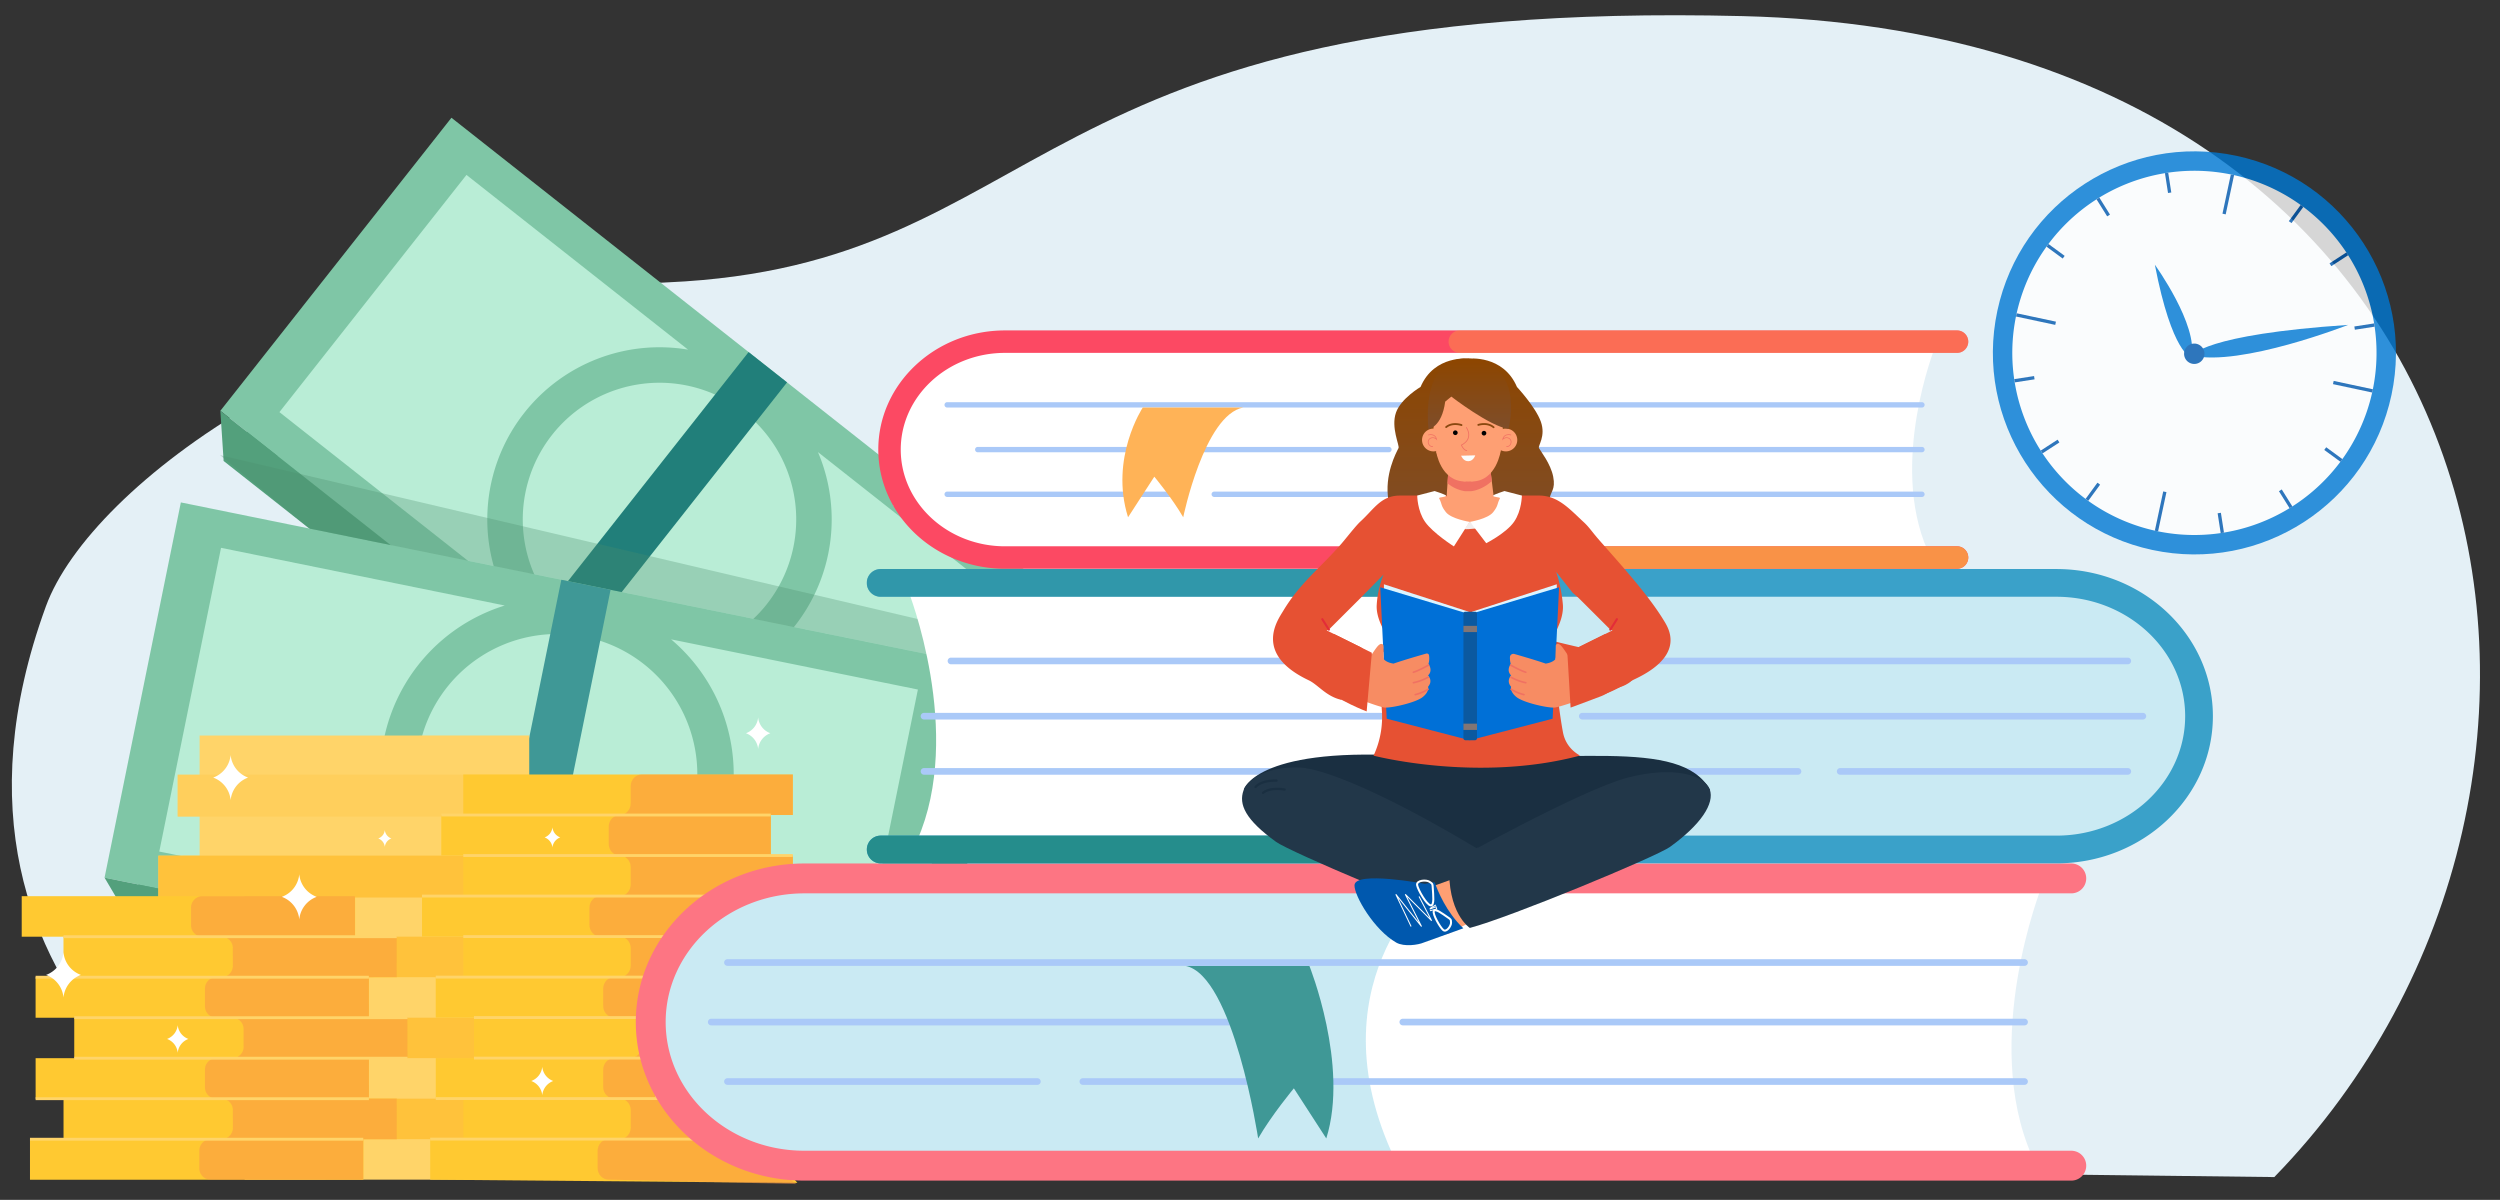 <svg xmlns="http://www.w3.org/2000/svg" xmlns:xlink="http://www.w3.org/1999/xlink" width="2469" height="1185" viewBox="0 0 2469 1185">
  <rect x="0" y="0" width="2469" height="1185" fill="#333333" stroke="none"/>
  <defs>
    <clipPath id="clip-path">
      <rect id="Rectangle_16978" data-name="Rectangle 16978" width="2469" height="1185" transform="translate(-17009.16 -18552.67)" fill="#fff" stroke="#707070" stroke-width="1"/>
    </clipPath>
    <clipPath id="clip-path-2">
      <rect id="Rectangle_16977" data-name="Rectangle 16977" width="4069.021" height="2974.299" fill="none"/>
    </clipPath>
    <clipPath id="clip-path-3">
      <rect id="Rectangle_16976" data-name="Rectangle 16976" width="4069.022" height="2974.299" fill="#00b367"/>
    </clipPath>
    <clipPath id="clip-path-4">
      <rect id="Rectangle_16858" data-name="Rectangle 16858" width="842.444" height="305.321" fill="none"/>
    </clipPath>
    <clipPath id="clip-path-5">
      <rect id="Rectangle_16860" data-name="Rectangle 16860" width="346.686" height="41.496" fill="none"/>
    </clipPath>
    <clipPath id="clip-path-6">
      <rect id="Rectangle_16874" data-name="Rectangle 16874" width="211.397" height="404.558" fill="none"/>
    </clipPath>
    <clipPath id="clip-path-7">
      <rect id="Rectangle_16891" data-name="Rectangle 16891" width="213.816" height="280.091" fill="none"/>
    </clipPath>
    <clipPath id="clip-path-8">
      <rect id="Rectangle_16955" data-name="Rectangle 16955" width="398.096" height="398.099" fill="none"/>
    </clipPath>
    <clipPath id="clip-path-9">
      <rect id="Rectangle_16956" data-name="Rectangle 16956" width="769.197" height="284.499" fill="none"/>
    </clipPath>
    <clipPath id="clip-path-10">
      <rect id="Rectangle_16957" data-name="Rectangle 16957" width="675.687" height="252.674" fill="none"/>
    </clipPath>
    <clipPath id="clip-path-11">
      <rect id="Rectangle_16958" data-name="Rectangle 16958" width="576.41" height="6.557" fill="none"/>
    </clipPath>
    <clipPath id="clip-path-12">
      <rect id="Rectangle_16959" data-name="Rectangle 16959" width="560.18" height="6.557" fill="none"/>
    </clipPath>
    <clipPath id="clip-path-13">
      <rect id="Rectangle_16960" data-name="Rectangle 16960" width="290.619" height="6.557" fill="none"/>
    </clipPath>
    <clipPath id="clip-path-14">
      <rect id="Rectangle_16961" data-name="Rectangle 16961" width="1168.802" height="6.558" fill="none"/>
    </clipPath>
    <clipPath id="clip-path-15">
      <rect id="Rectangle_16962" data-name="Rectangle 16962" width="869.691" height="6.557" fill="none"/>
    </clipPath>
    <clipPath id="clip-path-16">
      <rect id="Rectangle_16964" data-name="Rectangle 16964" width="633.82" height="290.678" fill="none"/>
    </clipPath>
    <clipPath id="clip-path-17">
      <rect id="Rectangle_16963" data-name="Rectangle 16963" width="633.82" height="27.387" fill="none"/>
    </clipPath>
    <clipPath id="clip-path-18">
      <rect id="Rectangle_16965" data-name="Rectangle 16965" width="466.742" height="5.311" fill="none"/>
    </clipPath>
    <clipPath id="clip-path-19">
      <rect id="Rectangle_16966" data-name="Rectangle 16966" width="411.35" height="5.311" fill="none"/>
    </clipPath>
    <clipPath id="clip-path-20">
      <rect id="Rectangle_16967" data-name="Rectangle 16967" width="235.31" height="5.311" fill="none"/>
    </clipPath>
    <clipPath id="clip-path-21">
      <rect id="Rectangle_16968" data-name="Rectangle 16968" width="967.954" height="5.309" fill="none"/>
    </clipPath>
    <clipPath id="clip-path-22">
      <rect id="Rectangle_16969" data-name="Rectangle 16969" width="704.21" height="5.311" fill="none"/>
    </clipPath>
    <clipPath id="clip-path-23">
      <rect id="Rectangle_16970" data-name="Rectangle 16970" width="513.215" height="22.178" fill="none"/>
    </clipPath>
    <linearGradient id="linear-gradient" x1="0.5" x2="0.5" y2="1" gradientUnits="objectBoundingBox">
      <stop offset="0" stop-color="#8d4600"/>
      <stop offset="1" stop-color="#7e4d2a"/>
    </linearGradient>
    <clipPath id="clip-path-24">
      <rect id="Rectangle_16973" data-name="Rectangle 16973" width="13.384" height="6.152" fill="none"/>
    </clipPath>
    <clipPath id="clip-path-25">
      <rect id="Rectangle_16975" data-name="Rectangle 16975" width="13.384" height="6.151" fill="none"/>
    </clipPath>
  </defs>
  <g id="Mask_Group_69093" data-name="Mask Group 69093" transform="translate(17009.16 18552.669)" clip-path="url(#clip-path)">
    <g id="Group_75062" data-name="Group 75062" transform="translate(-17524.113 -20175.82)">
      <g id="Group_75060" data-name="Group 75060" transform="translate(0 0)">
        <g id="Group_75059" data-name="Group 75059">
          <g id="Group_75058" data-name="Group 75058" clip-path="url(#clip-path-2)">
            <path id="Path_86017" data-name="Path 86017" d="M4069.021,2000h0Z" transform="translate(0 969.838)" fill="#fff"/>
            <g id="Group_75057" data-name="Group 75057">
              <g id="Group_75056" data-name="Group 75056" clip-path="url(#clip-path-3)">
                <path id="Path_86018" data-name="Path 86018" d="M2334.122,1373.159l-218.916-2.622-32.587-.066h-2.426l-4.136-.013-34.167-.064-30.779-.065h-1.8l-1.807-.006-72.737-.143h-1.748l-1.856-.007-30.729-.058-40.731-.085-30.779-.058-1.807-.006h-1.8l-952.467-1.888-503.966,5.083S-13.605,1212.66,133.3,809.6C177.628,687.994,433.029,503.322,746.54,489.583,1129,472.825,1091.191,208.754,1809.22,226.6c766.422,19.05,903.427,757.564,524.9,1146.554" transform="translate(426.939 1412.47)" fill="#e4f0f6"/>
                <rect id="Rectangle_16853" data-name="Rectangle 16853" width="368.606" height="777.72" transform="translate(735.814 2078.43) rotate(-51.742)" fill="#53a07c"/>
                <path id="Path_86034" data-name="Path 86034" d="M896.71,1394.107a135.026,135.026,0,1,1-189.635,22.417,135.026,135.026,0,0,1,189.635-22.417" transform="translate(330.322 665.009)" fill="#b9edd6"/>
                <rect id="Rectangle_16854" data-name="Rectangle 16854" width="368.606" height="777.72" transform="translate(732.561 2028.882) rotate(-51.742)" fill="#7fc6a6"/>
                <path id="Path_86035" data-name="Path 86035" d="M912.07,1374.628a135.026,135.026,0,1,1-189.634,22.419,135.026,135.026,0,0,1,189.634-22.419" transform="translate(337.805 655.52)" fill="#b9edd6"/>
                <path id="Path_86036" data-name="Path 86036" d="M773.655,1442.594a170,170,0,0,1,161.75-62.413L716.558,1207.608,531.833,1441.864l218.846,172.573a169.994,169.994,0,0,1,22.976-171.843" transform="translate(259.082 588.286)" fill="#b9edd6"/>
                <path id="Path_86037" data-name="Path 86037" d="M927,1563.516a170,170,0,0,1-161.75,62.413l190.366,150.114,184.725-234.256L949.979,1391.673A169.994,169.994,0,0,1,927,1563.516" transform="translate(372.793 677.953)" fill="#b9edd6"/>
                <path id="Path_86038" data-name="Path 86038" d="M495.848,1413.824l-3.254-49.549,56.544,44.589Z" transform="translate(239.967 664.607)" fill="#53a07c"/>
                <path id="Path_86039" data-name="Path 86039" d="M1072,1493.466l3.254,49.549-49.913,9.622Z" transform="translate(499.494 727.542)" fill="#53a07c"/>
                <path id="Path_86040" data-name="Path 86040" d="M906.492,1832.454l-3.254-49.548,228.24-289.44,3.255,49.547Z" transform="translate(440.013 727.542)" fill="#4b8c6b"/>
                <path id="Path_86041" data-name="Path 86041" d="M0,0H368.606V48.377H0Z" transform="translate(1026.016 2260.29) rotate(-51.742)" fill="#217f7a"/>
                <path id="Path_86042" data-name="Path 86042" d="M693.51,1519.88l-10.954,38.345,35.956,28.354,12.984-36.743Z" transform="translate(332.507 740.41)" fill="#e23e3d"/>
                <rect id="Rectangle_16855" data-name="Rectangle 16855" width="378.19" height="797.941" transform="translate(644.084 2533.826) rotate(-78.506)" fill="#53a07c"/>
                <path id="Path_86043" data-name="Path 86043" d="M784.119,1540.223a138.536,138.536,0,1,1-163.363,108.155,138.538,138.538,0,0,1,163.363-108.155" transform="translate(301.035 748.953)" fill="#b9edd6"/>
                <rect id="Rectangle_16856" data-name="Rectangle 16856" width="378.19" height="797.941" transform="translate(618.209 2489.94) rotate(-78.506)" fill="#7fc6a6"/>
                <path id="Path_86044" data-name="Path 86044" d="M789.191,1515.281a138.536,138.536,0,1,1-163.363,108.154,138.538,138.538,0,0,1,163.363-108.154" transform="translate(303.505 736.802)" fill="#b9edd6"/>
                <path id="Path_86045" data-name="Path 86045" d="M673.907,1644.147a174.416,174.416,0,0,1,119.339-131.909l-280.215-56.977-60.991,299.946,280.215,56.979a174.418,174.418,0,0,1-58.349-168.039" transform="translate(220.212 708.93)" fill="#b9edd6"/>
                <path id="Path_86046" data-name="Path 86046" d="M870.255,1684.072A174.415,174.415,0,0,1,750.916,1815.98l243.748,49.562,60.99-299.946-243.747-49.564a174.417,174.417,0,0,1,58.349,168.039" transform="translate(365.809 738.535)" fill="#b9edd6"/>
                <path id="Path_86047" data-name="Path 86047" d="M441.575,1718.189,415.7,1674.3l72.4,14.721Z" transform="translate(202.509 815.636)" fill="#53a07c"/>
                <path id="Path_86048" data-name="Path 86048" d="M997.217,1532.011l25.873,43.886-41.279,31.877Z" transform="translate(478.289 746.319)" fill="#53a07c"/>
                <path id="Path_86049" data-name="Path 86049" d="M967.373,1946.5,941.5,1902.618l75.359-370.607,25.873,43.887Z" transform="translate(458.65 746.319)" fill="#4b8c6b"/>
                <rect id="Rectangle_16857" data-name="Rectangle 16857" width="378.19" height="49.635" transform="translate(993.956 2566.342) rotate(-78.506)" fill="#3f9896"/>
                <path id="Path_86050" data-name="Path 86050" d="M668.363,1725.678l7.681,40.187,46.039,9.362L717,1735.568Z" transform="translate(325.593 840.664)" fill="#3f9896"/>
                <g id="Group_74983" data-name="Group 74983" transform="translate(732.299 2072.65)" opacity="0.3" style="mix-blend-mode: multiply;isolation: isolate">
                  <g id="Group_74982" data-name="Group 74982">
                    <g id="Group_74981" data-name="Group 74981" clip-path="url(#clip-path-4)">
                      <path id="Path_86051" data-name="Path 86051" d="M580.506,1466.177l655.119,133.21,25.875,43.886-11.337,55.753,84.7-107.414L492.417,1393.705Z" transform="translate(-492.418 -1393.707)" fill="#4b8c6b"/>
                    </g>
                  </g>
                </g>
                <path id="Path_86052" data-name="Path 86052" d="M867.817,2018.522l-.1-320.066-49.98.015-.01-38.571h-.115v-1.411l-21.6.006-.012-38.6,21.6-.006h.115l-.012-40.016h-.115l-149.229.043h0l-176.185.053.01,38.6-21.714.006,0,2.822.012,38.606L492.2,1660v1.413l.01,37.194-40.77.012v2.824h0l.01,38.6,40.77-.01,0,1.411.01,37.194-27.24.007v1.411l.012,40.018,37.735-.012,0,1.377.01,37.194v1.377l-37.736.01.012,40.018v1.411l27.242-.007.01,37.194-32.768.009v2.824l.012,38.6,77.091-.024.012,38.571Z" transform="translate(219.918 769.632)" fill="#ffd469"/>
                <g id="Group_74986" data-name="Group 74986" transform="translate(690.388 2388.105)" opacity="0.3" style="mix-blend-mode: multiply;isolation: isolate">
                  <g id="Group_74985" data-name="Group 74985">
                    <g id="Group_74984" data-name="Group 74984" clip-path="url(#clip-path-5)">
                      <rect id="Rectangle_16859" data-name="Rectangle 16859" width="346.674" height="41.393" transform="translate(0.006 0.052)" fill="#ffc23b"/>
                    </g>
                  </g>
                </g>
                <rect id="Rectangle_16861" data-name="Rectangle 16861" width="346.674" height="41.393" transform="translate(671.362 2468.162)" fill="#ffc23b"/>
                <rect id="Rectangle_16862" data-name="Rectangle 16862" width="346.674" height="40.016" transform="translate(679.183 2548.194)" fill="#ffc23b"/>
                <rect id="Rectangle_16863" data-name="Rectangle 16863" width="346.674" height="39.946" transform="translate(682.715 2628.226)" fill="#ffc23b"/>
                <rect id="Rectangle_16864" data-name="Rectangle 16864" width="346.674" height="39.982" transform="translate(679.23 2708.19)" fill="#ffc23b"/>
                <path id="Path_86053" data-name="Path 86053" d="M994.626,1891.182,631.966,1888l-.012-40.017,325.534-.1Z" transform="translate(307.856 900.198)" fill="#ffc931"/>
                <rect id="Rectangle_16865" data-name="Rectangle 16865" width="325.534" height="40.018" transform="translate(972.572 2708.106)" fill="#ffc931"/>
                <rect id="Rectangle_16866" data-name="Rectangle 16866" width="325.534" height="40.016" transform="translate(945.319 2668.099)" fill="#ffc931"/>
                <rect id="Rectangle_16867" data-name="Rectangle 16867" width="325.534" height="40.018" transform="translate(983.043 2628.104)" fill="#ffc931"/>
                <rect id="Rectangle_16868" data-name="Rectangle 16868" width="325.534" height="40.018" transform="translate(945.296 2588.133)" fill="#ffc931"/>
                <rect id="Rectangle_16869" data-name="Rectangle 16869" width="325.534" height="40.018" transform="translate(972.524 2548.109)" fill="#ffc931"/>
                <rect id="Rectangle_16870" data-name="Rectangle 16870" width="325.534" height="40.018" transform="translate(931.742 2508.103)" fill="#ffc931"/>
                <rect id="Rectangle_16871" data-name="Rectangle 16871" width="325.534" height="40.016" transform="translate(972.501 2468.076)" fill="#ffc931"/>
                <rect id="Rectangle_16872" data-name="Rectangle 16872" width="325.534" height="40.018" transform="translate(950.775 2428.064)" fill="#ffc931"/>
                <rect id="Rectangle_16873" data-name="Rectangle 16873" width="325.534" height="40.017" transform="translate(972.477 2388.042)" fill="#ffc931"/>
                <g id="Group_74989" data-name="Group 74989" transform="translate(1097.072 2387.994)" opacity="0.5" style="mix-blend-mode: multiply;isolation: isolate">
                  <g id="Group_74988" data-name="Group 74988">
                    <g id="Group_74987" data-name="Group 74987" clip-path="url(#clip-path-6)">
                      <path id="Path_86054" data-name="Path 86054" d="M949.1,1885.832l-.012-40.016-37.736.01-.012-39.982,27.242-.007-.012-40.018-40.77.012-.012-40.016,40.77-.014-.012-40.016-21.714.006-.012-40.016,21.714-.006-.012-40.018-149.23.044c-6,0-10.856,5.153-10.853,11.506l0,17.012c0,6.353-4.857,11.5-10.853,11.506s-10.856,5.153-10.853,11.506l0,17.01c0,6.353,4.865,11.5,10.861,11.5s10.858,5.147,10.861,11.5l0,17.012c0,6.353-4.857,11.5-10.853,11.506l-19.058,0c-6,0-10.855,5.154-10.853,11.507l.006,17.01c0,6.354,4.863,11.5,10.859,11.5l19.058-.006c6,0,10.858,5.147,10.859,11.5l.006,17.011c0,6.353-4.857,11.5-10.853,11.506h-5.528c-6,0-10.855,5.153-10.853,11.506l.006,16.976c0,6.353,4.863,11.5,10.859,11.5l16.023,0c6,0,10.858,5.147,10.861,11.5l0,17.011c0,6.353-4.857,11.5-10.853,11.506l-16.023,0c-6,0-10.855,5.153-10.853,11.506l0,16.977c0,6.351,4.864,11.5,10.861,11.5h5.528c6,0,10.858,5.147,10.859,11.5l.006,17.011c0,6.353-4.857,11.5-10.853,11.506l-11.054,0c-6,0-10.856,5.153-10.855,11.506v3.974l0,13.038c0,6.351,4.865,11.5,10.859,11.5l185.37,4.4-36.147-28.989,0-15.477,32.768-.009-.012-40.018-27.242.009-.012-39.984Z" transform="translate(-737.701 -1605.752)" fill="#f99247"/>
                    </g>
                  </g>
                </g>
                <rect id="Rectangle_16875" data-name="Rectangle 16875" width="325.42" height="2.824" transform="translate(950.769 2426.652)" fill="#ffd469"/>
                <rect id="Rectangle_16876" data-name="Rectangle 16876" width="325.42" height="2.824" transform="translate(972.495 2466.664)" fill="#ffd469"/>
                <rect id="Rectangle_16877" data-name="Rectangle 16877" width="325.42" height="2.824" transform="translate(931.735 2506.692)" fill="#ffd469"/>
                <rect id="Rectangle_16878" data-name="Rectangle 16878" width="325.42" height="2.823" transform="translate(972.518 2546.698)" fill="#ffd469"/>
                <rect id="Rectangle_16879" data-name="Rectangle 16879" width="325.42" height="2.824" transform="translate(945.29 2586.722)" fill="#ffd469"/>
                <rect id="Rectangle_16880" data-name="Rectangle 16880" width="325.42" height="2.824" transform="translate(983.037 2626.693)" fill="#ffd469"/>
                <rect id="Rectangle_16881" data-name="Rectangle 16881" width="325.42" height="2.824" transform="translate(983.049 2666.71)" fill="#ffd469"/>
                <rect id="Rectangle_16882" data-name="Rectangle 16882" width="325.42" height="2.823" transform="translate(945.324 2706.704)" fill="#ffd469"/>
                <rect id="Rectangle_16883" data-name="Rectangle 16883" width="325.42" height="2.824" transform="translate(939.81 2746.721)" fill="#ffd469"/>
                <rect id="Rectangle_16884" data-name="Rectangle 16884" width="329.261" height="40.016" transform="translate(544.563 2748.251)" fill="#ffc931"/>
                <rect id="Rectangle_16885" data-name="Rectangle 16885" width="329.261" height="40.017" transform="translate(577.695 2708.224)" fill="#ffc931"/>
                <rect id="Rectangle_16886" data-name="Rectangle 16886" width="329.262" height="40.017" transform="translate(550.13 2668.214)" fill="#ffc931"/>
                <rect id="Rectangle_16887" data-name="Rectangle 16887" width="329.261" height="40.017" transform="translate(588.287 2628.221)" fill="#ffc931"/>
                <rect id="Rectangle_16888" data-name="Rectangle 16888" width="329.262" height="40.017" transform="translate(550.105 2588.251)" fill="#ffc931"/>
                <rect id="Rectangle_16889" data-name="Rectangle 16889" width="329.261" height="40.016" transform="translate(577.648 2548.226)" fill="#ffc931"/>
                <rect id="Rectangle_16890" data-name="Rectangle 16890" width="329.262" height="40.018" transform="translate(536.397 2508.22)" fill="#ffc931"/>
                <g id="Group_74992" data-name="Group 74992" transform="translate(703.621 2508.172)" opacity="0.5" style="mix-blend-mode: multiply;isolation: isolate">
                  <g id="Group_74991" data-name="Group 74991">
                    <g id="Group_74990" data-name="Group 74990" clip-path="url(#clip-path-7)">
                      <path id="Path_86055" data-name="Path 86055" d="M484.106,1686.608l150.944-.045.012,40.016,41.237-.012.012,40.016-27.552.009.012,39.982,38.168-.012.012,40.017-38.168.01.012,39.983,27.552-.009.012,40.016-33.143.011,0,15.477.006,24.541-150.937.044a11.251,11.251,0,0,1-10.986-11.5l0-13.038v-3.974a11.25,11.25,0,0,1,10.978-11.506l11.18,0a11.252,11.252,0,0,0,10.978-11.506l-.006-17.012a11.249,11.249,0,0,0-10.984-11.5l-5.59,0a11.252,11.252,0,0,1-10.986-11.5l0-16.976a11.254,11.254,0,0,1,10.978-11.508l16.205,0a11.251,11.251,0,0,0,10.978-11.506l-.006-17.01a11.251,11.251,0,0,0-10.984-11.5l-16.205,0a11.253,11.253,0,0,1-10.986-11.5l0-16.976a11.251,11.251,0,0,1,10.978-11.506h5.59a11.251,11.251,0,0,0,10.978-11.506l-.006-17.011a11.251,11.251,0,0,0-10.984-11.5l-19.275.006a11.25,11.25,0,0,1-10.984-11.5l-.006-17.01a11.251,11.251,0,0,1,10.972-11.506" transform="translate(-473.134 -1686.563)" fill="#f99247"/>
                    </g>
                  </g>
                </g>
                <rect id="Rectangle_16892" data-name="Rectangle 16892" width="329.146" height="2.824" transform="translate(577.641 2546.814)" fill="#ffd469"/>
                <rect id="Rectangle_16893" data-name="Rectangle 16893" width="329.145" height="2.824" transform="translate(550.101 2586.838)" fill="#ffd469"/>
                <rect id="Rectangle_16894" data-name="Rectangle 16894" width="329.146" height="2.824" transform="translate(588.28 2626.809)" fill="#ffd469"/>
                <rect id="Rectangle_16895" data-name="Rectangle 16895" width="329.146" height="2.823" transform="translate(588.292 2666.827)" fill="#ffd469"/>
                <rect id="Rectangle_16896" data-name="Rectangle 16896" width="329.145" height="2.823" transform="translate(550.136 2706.82)" fill="#ffd469"/>
                <rect id="Rectangle_16897" data-name="Rectangle 16897" width="329.146" height="2.823" transform="translate(544.557 2746.839)" fill="#ffd469"/>
                <path id="Path_86056" data-name="Path 86056" d="M394.063,1723.875a26.368,26.368,0,0,1-17.214,22.325,26.365,26.365,0,0,1,17.227,22.314,26.365,26.365,0,0,1,17.214-22.325,26.365,26.365,0,0,1-17.227-22.315" transform="translate(183.582 839.786)" fill="#fff"/>
                <path id="Path_86057" data-name="Path 86057" d="M550.64,1672.029a26.367,26.367,0,0,1-17.214,22.325,26.365,26.365,0,0,1,17.227,22.315,26.368,26.368,0,0,1,17.214-22.325,26.365,26.365,0,0,1-17.227-22.315" transform="translate(259.858 814.529)" fill="#fff"/>
                <path id="Path_86058" data-name="Path 86058" d="M505.069,1592.827a26.368,26.368,0,0,1-17.214,22.325,26.365,26.365,0,0,1,17.227,22.315,26.365,26.365,0,0,1,17.214-22.325,26.368,26.368,0,0,1-17.227-22.315" transform="translate(237.658 775.945)" fill="#fff"/>
                <path id="Path_86059" data-name="Path 86059" d="M603.934,1642.633a9.908,9.908,0,0,1-6.469,8.389,9.907,9.907,0,0,1,6.474,8.386,9.909,9.909,0,0,1,6.469-8.391,9.906,9.906,0,0,1-6.474-8.384" transform="translate(291.055 800.208)" fill="#fff"/>
                <path id="Path_86060" data-name="Path 86060" d="M853.683,1567.883a18.441,18.441,0,0,1-12.04,15.615,18.442,18.442,0,0,1,12.049,15.609,18.445,18.445,0,0,1,12.041-15.616,18.44,18.44,0,0,1-12.05-15.608" transform="translate(410.006 763.794)" fill="#fff"/>
                <path id="Path_86061" data-name="Path 86061" d="M467.736,1772.22a16.142,16.142,0,0,1-10.536,13.666,16.138,16.138,0,0,1,10.544,13.66,16.14,16.14,0,0,1,10.538-13.665,16.141,16.141,0,0,1-10.545-13.66" transform="translate(222.725 863.337)" fill="#fff"/>
                <path id="Path_86062" data-name="Path 86062" d="M715.666,1640.823a11.841,11.841,0,0,1-7.732,10.026,11.844,11.844,0,0,1,7.738,10.024,11.842,11.842,0,0,1,7.732-10.028,11.841,11.841,0,0,1-7.738-10.022" transform="translate(344.87 799.327)" fill="#fff"/>
                <path id="Path_86063" data-name="Path 86063" d="M709.92,1799.864a16.628,16.628,0,0,1-10.856,14.079,16.628,16.628,0,0,1,10.864,14.073,16.63,16.63,0,0,1,10.858-14.079,16.626,16.626,0,0,1-10.865-14.073" transform="translate(340.549 876.803)" fill="#fff"/>
                <path id="Path_86067" data-name="Path 86067" d="M1645.512,1723.875A26.369,26.369,0,0,1,1628.3,1746.2a26.365,26.365,0,0,1,17.227,22.314,26.366,26.366,0,0,1,17.215-22.325,26.365,26.365,0,0,1-17.227-22.315" transform="translate(793.225 839.786)" fill="#fff"/>
                <path id="Path_86069" data-name="Path 86069" d="M1756.517,1592.827a26.368,26.368,0,0,1-17.214,22.325,26.365,26.365,0,0,1,17.227,22.315,26.365,26.365,0,0,1,17.214-22.325,26.368,26.368,0,0,1-17.227-22.315" transform="translate(847.301 775.945)" fill="#fff"/>
                <path id="Path_86118" data-name="Path 86118" d="M2042.619,1866.754" transform="translate(995.061 909.389)"/>
                <g id="Group_75001" data-name="Group 75001" transform="translate(2483.109 1772.611)" opacity="0.8">
                  <g id="Group_75000" data-name="Group 75000" transform="translate(0)">
                    <g id="Group_74999" data-name="Group 74999" transform="translate(0)" clip-path="url(#clip-path-8)">
                      <path id="Path_86121" data-name="Path 86121" d="M2397.967,720.034c22.932-107.49-45.615-213.218-153.106-236.15S2031.644,529.5,2008.712,636.99s45.615,213.217,153.105,236.15,213.217-45.616,236.15-153.106" transform="translate(-2004.291 -479.461)" fill="#0078d3"/>
                      <path id="Path_86122" data-name="Path 86122" d="M2385.135,721.934a179.857,179.857,0,1,0-213.426,138.372,179.857,179.857,0,0,0,213.426-138.372" transform="translate(-2010.187 -485.357)" fill="#fff"/>
                      <path id="Path_86123" data-name="Path 86123" d="M2418.479,673.642c-143.716,9.608-154.044,30.282-154.044,30.282,47.976,11.246,154.044-30.282,154.044-30.282" transform="translate(-2067.583 -502.243)" fill="#0078d3"/>
                      <path id="Path_86124" data-name="Path 86124" d="M2196.663,632.633s43.277,59.945,36.076,91.653c0,0-19.041-3.294-36.076-91.653" transform="translate(-2036.697 -520.674)" fill="#0078d3"/>
                      <path id="Path_86125" data-name="Path 86125" d="M2265.948,746.766a10.062,10.062,0,1,0-13.555-4.332,10.062,10.062,0,0,0,13.555,4.332" transform="translate(-2062.426 -537.906)" fill="#0058ae"/>
                      <rect id="Rectangle_16939" data-name="Rectangle 16939" width="39.624" height="3.27" transform="translate(226.752 61.572) rotate(-77.956)" fill="#0058ae"/>
                      <rect id="Rectangle_16940" data-name="Rectangle 16940" width="39.624" height="3.27" transform="translate(159.966 374.617) rotate(-77.956)" fill="#0058ae"/>
                      <rect id="Rectangle_16941" data-name="Rectangle 16941" width="3.27" height="39.624" transform="matrix(0.209, -0.978, 0.978, 0.209, 335.898, 229.918)" fill="#0058ae"/>
                      <rect id="Rectangle_16942" data-name="Rectangle 16942" width="3.27" height="39.624" transform="translate(22.852 163.134) rotate(-77.961)" fill="#0058ae"/>
                      <rect id="Rectangle_16943" data-name="Rectangle 16943" width="19.812" height="3.27" transform="matrix(0.839, -0.544, 0.544, 0.839, 332.494, 110.622)" fill="#0058ae"/>
                      <rect id="Rectangle_16944" data-name="Rectangle 16944" width="19.812" height="3.27" transform="matrix(0.839, -0.544, 0.544, 0.839, 47.288, 295.532)" fill="#0058ae"/>
                      <rect id="Rectangle_16945" data-name="Rectangle 16945" width="3.271" height="19.812" transform="matrix(0.988, -0.153, 0.153, 0.988, 221.972, 357.47)" fill="#0058ae"/>
                      <rect id="Rectangle_16946" data-name="Rectangle 16946" width="3.27" height="19.812" transform="matrix(0.988, -0.153, 0.153, 0.988, 169.947, 21.572)" fill="#0058ae"/>
                      <rect id="Rectangle_16947" data-name="Rectangle 16947" width="19.812" height="3.27" transform="translate(91.559 343.24) rotate(-53.805)" fill="#0058ae"/>
                      <rect id="Rectangle_16948" data-name="Rectangle 16948" width="19.812" height="3.27" transform="matrix(0.591, -0.807, 0.807, 0.591, 292.287, 68.937)" fill="#0058ae"/>
                      <rect id="Rectangle_16949" data-name="Rectangle 16949" width="19.812" height="3.271" transform="translate(21.104 224.973) rotate(-8.804)" fill="#0058ae"/>
                      <rect id="Rectangle_16950" data-name="Rectangle 16950" width="19.812" height="3.271" transform="translate(357.002 172.948) rotate(-8.804)" fill="#0058ae"/>
                      <rect id="Rectangle_16951" data-name="Rectangle 16951" width="3.27" height="19.812" transform="matrix(0.591, -0.807, 0.807, 0.591, 52.982, 94.164)" fill="#0058ae"/>
                      <rect id="Rectangle_16952" data-name="Rectangle 16952" width="3.27" height="19.812" transform="translate(327.284 294.894) rotate(-53.805)" fill="#0058ae"/>
                      <rect id="Rectangle_16953" data-name="Rectangle 16953" width="3.27" height="19.812" transform="matrix(0.848, -0.53, 0.53, 0.848, 102.389, 47.403)" fill="#0058ae"/>
                      <rect id="Rectangle_16954" data-name="Rectangle 16954" width="3.27" height="19.812" transform="matrix(0.848, -0.53, 0.53, 0.848, 282.524, 335.647)" fill="#0058ae"/>
                    </g>
                  </g>
                </g>
                <path id="Path_86126" data-name="Path 86126" d="M2150.589,1680.029s-60.237,151.563-9.716,266.207l-1158.1,9.715-106.871-9.715-94.195-58.364v-89.313l26.184-73.838,85.5-44.692Z" transform="translate(380.81 818.426)" fill="#fff"/>
                <g id="Group_75004" data-name="Group 75004" transform="translate(1162.521 2492.822)" opacity="0.3">
                  <g id="Group_75003" data-name="Group 75003">
                    <g id="Group_75002" data-name="Group 75002" clip-path="url(#clip-path-9)">
                      <path id="Path_86127" data-name="Path 86127" d="M1550.91,1677.886s-126.024,102.719-34.627,282.853l-647.707-9.513-73.587-61.15-13.277-122.452,51.568-61.718,74.346-29.664Z" transform="translate(-781.711 -1676.241)" fill="#4cb7d8"/>
                    </g>
                  </g>
                </g>
                <path id="Path_86128" data-name="Path 86128" d="M934.97,1978.086H2186.178a14.755,14.755,0,0,0,0-29.511H934.97c-75.526,0-136.969-57.014-136.969-127.094s61.443-127.09,136.969-127.09H2186.178a14.755,14.755,0,0,0,0-29.511H934.97c-91.8,0-166.48,70.251-166.48,156.6s74.685,156.6,166.48,156.6" transform="translate(374.37 811.046)" fill="#fd7583"/>
                <path id="Path_86129" data-name="Path 86129" d="M1892.962,1774.538H1278.936a3.279,3.279,0,1,1,0-6.558h614.026a3.279,3.279,0,1,1,0,6.558" transform="translate(621.436 861.271)" fill="#aac9f8"/>
                <path id="Path_86130" data-name="Path 86130" d="M1416.2,1774.538H819.666a3.279,3.279,0,1,1,0-6.558H1416.2a3.279,3.279,0,0,1,0,6.558" transform="translate(397.703 861.271)" fill="#aac9f8"/>
                <path id="Path_86131" data-name="Path 86131" d="M1136.517,1814.041H830.445a3.279,3.279,0,0,1,0-6.558h306.072a3.279,3.279,0,0,1,0,6.558" transform="translate(402.954 880.515)" fill="#aac9f8"/>
                <path id="Path_86132" data-name="Path 86132" d="M1996.475,1814.041H1066.45a3.279,3.279,0,0,1,0-6.558h930.025a3.279,3.279,0,1,1,0,6.558" transform="translate(517.924 880.515)" fill="#aac9f8"/>
                <path id="Path_86133" data-name="Path 86133" d="M1255.914,1732.865s39.411,98.168,16.695,170.438l-32.018-49.479s-21.861,26.232-35.266,49.479c0,0-24.45-161.405-71.849-170.438Z" transform="translate(552.173 844.165)" fill="#3f9896"/>
                <path id="Path_86134" data-name="Path 86134" d="M2111.444,1735.013h-1281a3.279,3.279,0,0,1,0-6.558h1281a3.279,3.279,0,1,1,0,6.558" transform="translate(402.954 842.016)" fill="#aac9f8"/>
                <path id="Path_86135" data-name="Path 86135" d="M949.29,1483.4s55.9,140.662,9.017,247.06l1074.8,9.016,99.185-9.016,87.418-54.165V1593.4l-24.3-68.528-79.347-41.477Z" transform="translate(462.446 722.636)" fill="#fff"/>
                <g id="Group_75007" data-name="Group 75007" transform="translate(2006.477 2206.032)" opacity="0.3" style="mix-blend-mode: multiply;isolation: isolate">
                  <g id="Group_75006" data-name="Group 75006">
                    <g id="Group_75005" data-name="Group 75005" clip-path="url(#clip-path-10)">
                      <path id="Path_86136" data-name="Path 86136" d="M1357.927,1725.779l517.8,10.29,61.746-5.612,87.419-54.165V1593.4l-24.3-68.526-79.348-41.478H1349.206l8.72,6.481s53.72,126.33,0,235.9" transform="translate(-1349.212 -1483.396)" fill="#4cb7d8"/>
                    </g>
                  </g>
                </g>
                <path id="Path_86137" data-name="Path 86137" d="M2096.8,1760.016H935.586a13.694,13.694,0,0,1,0-27.389H2096.8c70.094,0,127.117-52.913,127.117-117.952s-57.023-117.949-127.117-117.949H935.586a13.694,13.694,0,0,1,0-27.389H2096.8c85.193,0,154.506,65.2,154.506,145.338s-69.313,145.341-154.506,145.341" transform="translate(449.099 715.788)" fill="#3aa1c9"/>
                <g id="Group_75010" data-name="Group 75010" transform="translate(1424.237 2327.187)" style="mix-blend-mode: multiply;isolation: isolate">
                  <g id="Group_75009" data-name="Group 75009">
                    <g id="Group_75008" data-name="Group 75008" clip-path="url(#clip-path-11)">
                      <path id="Path_86138" data-name="Path 86138" d="M1530.833,1571.421H960.974a3.278,3.278,0,0,1,0-6.557h569.859a3.278,3.278,0,1,1,0,6.557" transform="translate(-957.696 -1564.864)" fill="#aac9f8"/>
                    </g>
                  </g>
                </g>
                <g id="Group_75013" data-name="Group 75013" transform="translate(2074.351 2327.187)" style="mix-blend-mode: multiply;isolation: isolate">
                  <g id="Group_75012" data-name="Group 75012">
                    <g id="Group_75011" data-name="Group 75011" clip-path="url(#clip-path-12)">
                      <path id="Path_86139" data-name="Path 86139" d="M1951.755,1571.421H1398.127a3.278,3.278,0,0,1,0-6.557h553.629a3.278,3.278,0,0,1,0,6.557" transform="translate(-1394.85 -1564.864)" fill="#aac9f8"/>
                    </g>
                  </g>
                </g>
                <g id="Group_75016" data-name="Group 75016" transform="translate(2329.04 2381.708)" style="mix-blend-mode: multiply;isolation: isolate">
                  <g id="Group_75015" data-name="Group 75015">
                    <g id="Group_75014" data-name="Group 75014" clip-path="url(#clip-path-13)">
                      <path id="Path_86140" data-name="Path 86140" d="M1853.447,1608.082H1569.39a3.279,3.279,0,1,1,0-6.558h284.057a3.279,3.279,0,1,1,0,6.558" transform="translate(-1566.109 -1601.525)" fill="#aac9f8"/>
                    </g>
                  </g>
                </g>
                <g id="Group_75019" data-name="Group 75019" transform="translate(1450.857 2272.634)" style="mix-blend-mode: multiply;isolation: isolate">
                  <g id="Group_75018" data-name="Group 75018">
                    <g id="Group_75017" data-name="Group 75017" clip-path="url(#clip-path-14)">
                      <path id="Path_86141" data-name="Path 86141" d="M2141.19,1534.739H978.8a3.28,3.28,0,0,1,0-6.558H2141.19a3.28,3.28,0,0,1,0,6.558" transform="translate(-975.596 -1528.181)" fill="#aac9f8"/>
                    </g>
                  </g>
                </g>
                <g id="Group_75022" data-name="Group 75022" transform="translate(1424.237 2381.708)" style="mix-blend-mode: multiply;isolation: isolate">
                  <g id="Group_75021" data-name="Group 75021">
                    <g id="Group_75020" data-name="Group 75020" clip-path="url(#clip-path-15)">
                      <path id="Path_86142" data-name="Path 86142" d="M1824.106,1608.082H960.975a3.279,3.279,0,0,1,0-6.558h863.131a3.279,3.279,0,0,1,0,6.558" transform="translate(-957.696 -1601.525)" fill="#aac9f8"/>
                    </g>
                  </g>
                </g>
                <g id="Group_75028" data-name="Group 75028" transform="translate(1370.991 2185.126)" style="mix-blend-mode: multiply;isolation: isolate">
                  <g id="Group_75027" data-name="Group 75027">
                    <g id="Group_75026" data-name="Group 75026" clip-path="url(#clip-path-16)">
                      <g id="Group_75025" data-name="Group 75025" opacity="0.5">
                        <g id="Group_75024" data-name="Group 75024">
                          <g id="Group_75023" data-name="Group 75023" clip-path="url(#clip-path-17)">
                            <path id="Path_86143" data-name="Path 86143" d="M921.892,1483.032a13.693,13.693,0,0,0,13.694,13.693h606.439a13.694,13.694,0,0,0,0-27.387H935.586a13.693,13.693,0,0,0-13.694,13.694" transform="translate(-921.892 -1469.338)" fill="#258d8c"/>
                          </g>
                        </g>
                      </g>
                      <path id="Path_86144" data-name="Path 86144" d="M1555.718,1660.076a13.694,13.694,0,0,0-13.693-13.694H935.586a13.694,13.694,0,0,0,0,27.387h606.439a13.693,13.693,0,0,0,13.693-13.693" transform="translate(-921.892 -1383.091)" fill="#258d8c"/>
                    </g>
                  </g>
                </g>
                <path id="Path_86145" data-name="Path 86145" d="M1968.158,1322.267s-45.267,113.9-7.3,200.05l-870.291,7.3-80.312-7.3-70.784-43.859V1411.34l19.676-55.489,64.251-33.584Z" transform="translate(457.663 644.142)" fill="#fff"/>
                <path id="Path_86146" data-name="Path 86146" d="M1054.641,1546.252H1994.9a11.088,11.088,0,1,0,0-22.176h-940.26c-56.756,0-102.93-42.846-102.93-95.509s46.174-95.506,102.93-95.506H1994.9a11.088,11.088,0,1,0,0-22.177h-940.26c-68.983,0-125.107,52.792-125.107,117.682s56.123,117.686,125.107,117.686" transform="translate(452.823 638.597)" fill="#fc4963"/>
                <g id="Group_75031" data-name="Group 75031" transform="translate(1948.954 2064.51)" style="mix-blend-mode: multiply;isolation: isolate">
                  <g id="Group_75030" data-name="Group 75030">
                    <g id="Group_75029" data-name="Group 75029" clip-path="url(#clip-path-18)">
                      <path id="Path_86147" data-name="Path 86147" d="M1313.189,1393.543h461.427a2.655,2.655,0,1,0,0-5.31H1313.189a2.655,2.655,0,0,0,0,5.31" transform="translate(-1310.527 -1388.233)" fill="#aac9f8"/>
                    </g>
                  </g>
                </g>
                <g id="Group_75034" data-name="Group 75034" transform="translate(1477.94 2064.51)" style="mix-blend-mode: multiply;isolation: isolate">
                  <g id="Group_75033" data-name="Group 75033">
                    <g id="Group_75032" data-name="Group 75032" clip-path="url(#clip-path-19)">
                      <path id="Path_86148" data-name="Path 86148" d="M996.215,1393.543h406.535a2.668,2.668,0,0,0,0-5.31H996.215a2.668,2.668,0,0,0,0,5.31" transform="translate(-993.807 -1388.233)" fill="#aac9f8"/>
                    </g>
                  </g>
                </g>
                <g id="Group_75037" data-name="Group 75037" transform="translate(1447.742 2108.656)" style="mix-blend-mode: multiply;isolation: isolate">
                  <g id="Group_75036" data-name="Group 75036">
                    <g id="Group_75035" data-name="Group 75035" clip-path="url(#clip-path-20)">
                      <path id="Path_86149" data-name="Path 86149" d="M976.156,1423.228h230.007a2.655,2.655,0,0,0,0-5.311H976.156a2.655,2.655,0,0,0,0,5.311" transform="translate(-973.501 -1417.918)" fill="#aac9f8"/>
                    </g>
                  </g>
                </g>
                <g id="Group_75040" data-name="Group 75040" transform="translate(1447.742 2020.339)" style="mix-blend-mode: multiply;isolation: isolate">
                  <g id="Group_75039" data-name="Group 75039">
                    <g id="Group_75038" data-name="Group 75038" clip-path="url(#clip-path-21)">
                      <path id="Path_86150" data-name="Path 86150" d="M976.156,1363.84H1938.8a2.655,2.655,0,1,0,0-5.31H976.156a2.655,2.655,0,0,0,0,5.31" transform="translate(-973.501 -1358.531)" fill="#aac9f8"/>
                    </g>
                  </g>
                </g>
                <g id="Group_75043" data-name="Group 75043" transform="translate(1711.486 2108.656)" style="mix-blend-mode: multiply;isolation: isolate">
                  <g id="Group_75042" data-name="Group 75042">
                    <g id="Group_75041" data-name="Group 75041" clip-path="url(#clip-path-22)">
                      <path id="Path_86151" data-name="Path 86151" d="M1153.508,1423.228h698.9a2.655,2.655,0,1,0,0-5.311h-698.9a2.655,2.655,0,0,0,0,5.311" transform="translate(-1150.848 -1417.918)" fill="#aac9f8"/>
                    </g>
                  </g>
                </g>
                <g id="Group_75046" data-name="Group 75046" transform="translate(1945.594 1949.479)" opacity="0.5">
                  <g id="Group_75045" data-name="Group 75045">
                    <g id="Group_75044" data-name="Group 75044" clip-path="url(#clip-path-23)">
                      <path id="Path_86152" data-name="Path 86152" d="M1821.491,1321.972a11.088,11.088,0,0,1-11.088,11.088H1319.356a11.088,11.088,0,1,1,0-22.177H1810.4a11.088,11.088,0,0,1,11.088,11.088" transform="translate(-1308.271 -1310.882)" fill="#f99247"/>
                    </g>
                  </g>
                </g>
                <path id="Path_86153" data-name="Path 86153" d="M1308.268,1465.328a11.088,11.088,0,0,1,11.088-11.088H1810.4a11.088,11.088,0,1,1,0,22.177H1319.356a11.088,11.088,0,0,1-11.088-11.088" transform="translate(637.322 708.433)" fill="#f99247"/>
                <path id="Path_86154" data-name="Path 86154" d="M1111.752,1362.1s-32.92,49.832-14.525,108.351l25.925-40.066s17.7,21.241,28.555,40.066c0,0,20.807-101.035,59.186-108.351Z" transform="translate(531.792 663.547)" fill="#ffb357"/>
                <path id="Path_86157" data-name="Path 86157" d="M1019.461,618.106l0,.013c.046-.112.092-.226.153-.342a2.154,2.154,0,0,0-.156.329" transform="translate(496.63 300.95)" fill="#f07162"/>
                <path id="Path_86159" data-name="Path 86159" d="M1020.679,615.883a1.227,1.227,0,0,1,.155-.211l-.018-.01c-.042.07-.1.14-.137.221" transform="translate(497.224 299.919)" fill="#fdc9bc"/>
                <path id="Path_86162" data-name="Path 86162" d="M1006.187,703.258l0,.013c.1-.269.224-.532.341-.779-.116.247-.231.505-.344.766" transform="translate(490.164 342.219)" fill="#f07162"/>
                <path id="Path_86164" data-name="Path 86164" d="M1007.9,700.013c.067-.088.129-.189.2-.28l0-.012a3.436,3.436,0,0,0-.193.292" transform="translate(490.997 340.869)" fill="#fdc9bc"/>
                <path id="Path_86170" data-name="Path 86170" d="M1035.9,830.029c.015.01.015.01.031.007.006-.338.042-.681.077-1.024-.054.333-.088.676-.109,1.017" transform="translate(504.636 403.853)" fill="#f07162"/>
                <path id="Path_86177" data-name="Path 86177" d="M1330.045,897.416a1.022,1.022,0,0,0-.512,1.9" transform="translate(647.436 437.176)" fill="#21111d"/>
                <path id="Path_86179" data-name="Path 86179" d="M1172.242,1627.1s11.654-41.224,155.975-33.6c164.993,8.714,275.446-19.006,304.658,34.186l-226.711,84.1Z" transform="translate(571.057 775.815)" fill="#1a2f41"/>
                <path id="Path_86180" data-name="Path 86180" d="M1430.451,1695.874s-130.921-78.877-176.844-90.719-76.032,4.738-81.025,18.559,1.705,28.966,32.238,50.961c13.215,9.519,153.743,69.528,193.674,80.012,0,0,34.476-9.488,31.957-58.813" transform="translate(570.494 779.979)" fill="#223749"/>
                <path id="Path_86181" data-name="Path 86181" d="M1382.133,1681.145a1.16,1.16,0,0,0,.6-2.155c-125.364-74.937-166.436-78.636-168.124-78.757a1.144,1.144,0,0,0-1.239,1.074,1.159,1.159,0,0,0,1.072,1.24c.41.03,42.448,3.923,167.1,78.432a1.153,1.153,0,0,0,.595.166" transform="translate(591.09 779.551)" fill="#1a2f41"/>
                <path id="Path_86182" data-name="Path 86182" d="M1337.666,1728.062l50.065-26.807-25.359-34.622-43.9,15.768s-74.911-8.968-70.519,5.224,54.542,51.642,73.1,42.912" transform="translate(607.847 817.298)" fill="#fe9f73"/>
                <path id="Path_86183" data-name="Path 86183" d="M1353.25,1720.828c-17-16.1-25.392-37.193-28.28-45.491l-9.624,1.58s-69.247-13.095-69.57,1.409c-.234,10.5,19.38,44.154,41.241,56.606,7.841,4.468,21.914,2.241,27.036,0Z" transform="translate(606.878 819.114)" fill="#0058ae"/>
                <path id="Path_86184" data-name="Path 86184" d="M1308.821,1694.344s130.4-72.938,176.321-84.781,75.887-2.107,80.878,11.714-8.8,34.8-39.329,56.8c-13.215,9.519-157.665,69.5-197.6,79.981,0,0-22.793-14.388-20.274-63.714" transform="translate(637.497 781.509)" fill="#223749"/>
                <path id="Path_86186" data-name="Path 86186" d="M1180.459,1617.708a1.159,1.159,0,0,0,.943-.484c.073-.1,4.676-6.055,19.665-5.876a1.134,1.134,0,0,0,1.173-1.147,1.161,1.161,0,0,0-1.146-1.173c-16.383-.2-21.376,6.561-21.58,6.849a1.16,1.16,0,0,0,.946,1.831" transform="translate(574.496 783.836)" fill="#1a2f41"/>
                <path id="Path_86187" data-name="Path 86187" d="M1185.467,1620.8a1.147,1.147,0,0,0,.831-.352c.092-.091,5.514-5.306,20.314-2.936a1.16,1.16,0,0,0,.366-2.29c-16.2-2.591-22.107,3.362-22.35,3.617a1.16,1.16,0,0,0,.839,1.961" transform="translate(576.935 786.538)" fill="#1a2f41"/>
                <path id="Path_86188" data-name="Path 86188" d="M1312.687,1375.773s-19.305,11.335-24.22,25.224c-5.262,14.869,3.717,32.659,2.471,35.151-2.343,4.685-14.211,26.287-9.95,51.716s81.1,34.465,81.1,34.465l-1.4-174.509s-34.317-4.167-48,27.954" transform="translate(605.194 629.525)" fill="url(#linear-gradient)"/>
                <path id="Path_86189" data-name="Path 86189" d="M1371.495,1375.773s18.508,19.942,23.579,34.26c5.16,14.571-3.046,23.684-1.83,26.115,1.485,2.97,11.567,15.356,14.054,28.285s-2.545,14.124-4.1,23.431c-4.261,25.429-81.1,34.465-81.1,34.465l1.4-174.509s34.318-4.167,48,27.954" transform="translate(641.601 629.525)" fill="url(#linear-gradient)"/>
                <path id="Path_86190" data-name="Path 86190" d="M1359.454,1445.288l-48.454-.836,2.6-39.56h40.9Z" transform="translate(631.987 679.125)" fill="#fe9f73"/>
                <path id="Path_86191" data-name="Path 86191" d="M1311.815,1421.281a35.108,35.108,0,0,0,17.061,7.82c.992.019,2.021.028,3.07.032v0l.217,0,.215,0v0c1.049,0,2.079-.013,3.07-.032,7.053-.918,14.876-4.937,20.091-9.991l-1.743-14.218h-40.9Z" transform="translate(632.693 679.125)" fill="#f07162"/>
                <path id="Path_86192" data-name="Path 86192" d="M1370.673,1375.183a21.972,21.972,0,0,0-7.086-8.371,79.594,79.594,0,0,0-24.239-6.622h-1.333a79.591,79.591,0,0,0-24.239,6.622,21.972,21.972,0,0,0-7.087,8.371,339.289,339.289,0,0,0-2.307,34.254,58.518,58.518,0,0,0,9.731,33.865c5.028,7.38,12.256,13.994,22.258,14.968.7.009,1.42.015,2.158.017v0h.3v0c.737,0,1.461-.008,2.159-.017,10-.974,17.228-7.589,22.258-14.968a58.549,58.549,0,0,0,9.731-33.865,339.219,339.219,0,0,0-2.309-34.254" transform="translate(626.248 640.397)" fill="#fe9f73"/>
                <path id="Path_86193" data-name="Path 86193" d="M1336.672,1396.008a11.254,11.254,0,1,0,11.253-11.254,11.252,11.252,0,0,0-11.253,11.254" transform="translate(654.229 661.678)" fill="#fe9f73"/>
                <path id="Path_86194" data-name="Path 86194" d="M1345.25,1400.351a4.741,4.741,0,0,0,4.46-3.548,4.451,4.451,0,0,0-1.8-5.2,5.3,5.3,0,0,0-5.836.127,4.965,4.965,0,0,1,2.2-2.611,6.981,6.981,0,0,1,4.953-.317.361.361,0,0,0,.227-.685,7.629,7.629,0,0,0-5.528.369,6.13,6.13,0,0,0-2.895,4.13l-.313,1.254.918-.911c.11-.112,2.764-2.688,5.894-.745a3.775,3.775,0,0,1,1.484,4.38,3.982,3.982,0,0,1-3.824,3.029.361.361,0,0,0-.011.722h.068" transform="translate(657.738 664.28)" fill="#f07162"/>
                <path id="Path_86195" data-name="Path 86195" d="M1320.855,1396.008a11.255,11.255,0,1,1-11.254-11.254,11.253,11.253,0,0,1,11.254,11.254" transform="translate(621.024 661.678)" fill="#fe9f73"/>
                <path id="Path_86196" data-name="Path 86196" d="M1306.1,1400.351a4.737,4.737,0,0,1-4.458-3.548,4.447,4.447,0,0,1,1.8-5.2,5.3,5.3,0,0,1,5.838.127,4.976,4.976,0,0,0-2.2-2.611,6.98,6.98,0,0,0-4.953-.317.361.361,0,0,1-.228-.685,7.628,7.628,0,0,1,5.528.369,6.129,6.129,0,0,1,2.9,4.13l.314,1.254-.919-.911c-.11-.112-2.764-2.688-5.892-.745a3.775,3.775,0,0,0-1.485,4.38,3.981,3.981,0,0,0,3.826,3.029.361.361,0,0,1,.009.722h-.068" transform="translate(623.69 664.28)" fill="#f07162"/>
                <path id="Path_86197" data-name="Path 86197" d="M1324.669,1407.632a.412.412,0,0,0,.084-.816c-2.656-.569-4.33-3.841-4.811-4.908,3.772-2.014,6.073-4.634,6.842-7.79,1.252-5.144-2.006-9.8-2.148-9.992a.413.413,0,0,0-.672.479c.036.045,3.186,4.551,2.02,9.324-.737,3-3.01,5.5-6.76,7.423l-.327.169.13.347c.079.2,1.954,4.983,5.557,5.754a.479.479,0,0,0,.086.009" transform="translate(638.828 660.984)" fill="#f07162"/>
                <path id="Path_86198" data-name="Path 86198" d="M1319.321,1388.013a2.3,2.3,0,1,1-2.3-2.3,2.3,2.3,0,0,1,2.3,2.3" transform="translate(635.215 662.51)"/>
                <path id="Path_86199" data-name="Path 86199" d="M1329.889,1388.252a2.3,2.3,0,1,0,2.3-2.3,2.3,2.3,0,0,0-2.3,2.3" transform="translate(648.352 662.718)"/>
                <path id="Path_86200" data-name="Path 86200" d="M1302.086,1417.258s13.076-1.463,16.5-27.023l6.039-4.967s38.621,29.8,56.434,31.828c0,0,15.564-56.42-29.1-67.63s-53.438,32.994-49.869,67.792" transform="translate(623.645 629.566)" fill="url(#linear-gradient)"/>
                <path id="Path_86201" data-name="Path 86201" d="M1319.028,1399.252c.217-.041,13.923-.341,13.923-.341s-1.73,5.666-6.823,5.791-7.1-5.45-7.1-5.45" transform="translate(638.943 673.943)" fill="#fbfdfc"/>
                <path id="Path_86202" data-name="Path 86202" d="M1343.615,1386.868a.9.9,0,0,1-.588-.216c-5.825-4.94-14.093-2.215-14.175-2.185a.912.912,0,1,1-.586-1.727c.379-.127,9.337-3.083,15.938,2.522a.911.911,0,0,1-.589,1.606" transform="translate(646.409 659.16)" fill="#894810"/>
                <path id="Path_86203" data-name="Path 86203" d="M1311.526,1386.668a.909.909,0,0,1-.573-1.62c6.734-5.441,15.621-2.275,15.995-2.137a.913.913,0,1,1-.629,1.713c-.08-.028-8.3-2.939-14.224,1.84a.891.891,0,0,1-.569.2" transform="translate(631.652 659.179)" fill="#894810"/>
                <path id="Path_86204" data-name="Path 86204" d="M1305.766,1396.652s4.14,30.455,29.4,30.03Z" transform="translate(627.453 671.985)" fill="#fe9f73"/>
                <path id="Path_86205" data-name="Path 86205" d="M1353.694,1401.787s-4.141,31.3-29.4,30.875l18.539-42.914Z" transform="translate(643.503 666.005)" fill="#fe9f73"/>
                <path id="Path_86206" data-name="Path 86206" d="M1309.484,1503.336l50.532,25.192,41.482,50.394,34.735,5.419,16.041,34.963c18.084-4.03,27.9-12.123,38.756-17.189,49.016-22.867,35.171-48.222,30.17-56.613-16.555-27.781-45.917-59.257-66.476-82.964-4.757-5.485-8.592-11.138-13.31-15.473-14.068-12.924-25.448-26.525-44.551-26.525H1352.2Zm120.591,13.059s5.828,5.119,6.1,5.388c13.542,13.515,31.223,31.157,31.223,31.157l2.194.758-33.437,16.548s-27.347-6.253-27.7-6.968c0,0,13.243-18.012,12.1-34.749a143.2,143.2,0,0,0-6.6-32.512" transform="translate(637.915 692.016)" fill="#e65133"/>
                <path id="Path_86207" data-name="Path 86207" d="M1363.093,1420.541H1317.36c-19.1,0-25.3,12.726-39.372,25.648-4.719,4.335-14.009,16.428-18.767,21.912-20.558,23.707-41.075,38.824-57.63,66.6-5.177,8.688-29.742,42.138,25.344,68.281,9.245,4.388,17.165,15.96,32.286,19.33l18.767-37.975,19.738-6.636,56.48-49.177,50.53-25.194Zm-73.184,157.165c-.348.715-11.839-7.46-11.839-7.46l-33.438-16.548,2.194-.759s17.682-17.64,31.223-31.156c.271-.27,22.792-23.219,22.792-23.219a94.455,94.455,0,0,0-6.752,29.965c-1.171,17.676,15.5,37.97,15.5,37.97" transform="translate(580.519 692.016)" fill="#e65133"/>
                <path id="Path_86208" data-name="Path 86208" d="M1282.834,1583.084s-18.39,20.957-16.25,46.74a90.627,90.627,0,0,1-8.149,45.4s102.9,26.809,203.688,0c.97-.258-13.367-5.576-16.658-23.166-4.914-26.262-8.05-64.087-8.05-64.087s-4.911-13.817-3.345-27.971c1.026-9.258,9.943-19.511,5.584-22.066-10.5-6.158-88.958-112.888-91.01-112.888s-77.928,152.411-77.928,152.411" transform="translate(613.047 694.213)" fill="#e65133"/>
                <path id="Path_86209" data-name="Path 86209" d="M1296.021,1420.541h102.905s-18.6,32.215-54.162,32.077c-16.31-.065-33.747-6.062-48.744-32.077" transform="translate(619.01 692.682)" fill="#fe9f73"/>
                <path id="Path_86210" data-name="Path 86210" d="M1341.858,1510.6l12.821,61.413s26.369-21.469,26.369-23.81-8.35-30.9-9.229-31.452-29.96-6.152-29.96-6.152" transform="translate(653.686 735.89)" fill="#4cb7d8"/>
                <path id="Path_86211" data-name="Path 86211" d="M1265.312,1488.141v-8.685l83.78,27.142-35.1,34.381Z" transform="translate(616.397 720.717)" fill="#dcf4ff"/>
                <path id="Path_86212" data-name="Path 86212" d="M1407.557,1488.141v-8.685l-83.78,27.142,35.1,34.381Z" transform="translate(644.878 720.717)" fill="#dcf4ff"/>
                <path id="Path_86213" data-name="Path 86213" d="M1262.878,1481.459c0,3.191,6.383,129.8,6.383,129.8l81.921,21.278V1508.057Z" transform="translate(615.211 721.692)" fill="#0070d7"/>
                <path id="Path_86214" data-name="Path 86214" d="M1410.561,1481.459c0,3.191-6.384,129.8-6.384,129.8l-81.921,21.278V1508.057Z" transform="translate(644.137 721.692)" fill="#0070d7"/>
                <path id="Path_86215" data-name="Path 86215" d="M1329.525,1624.619H1320.1a1.985,1.985,0,0,1-1.984-1.985V1499.442a1.734,1.734,0,0,1,1.734-1.735h9.921a1.737,1.737,0,0,1,1.736,1.735v123.191a1.986,1.986,0,0,1-1.986,1.985" transform="translate(642.122 729.607)" fill="#0b59a0"/>
                <g id="Group_75052" data-name="Group 75052" transform="translate(1960.242 2241.247)" opacity="0.5" style="mix-blend-mode: multiply;isolation: isolate">
                  <g id="Group_75051" data-name="Group 75051">
                    <g id="Group_75050" data-name="Group 75050" clip-path="url(#clip-path-24)">
                      <rect id="Rectangle_16972" data-name="Rectangle 16972" width="13.39" height="6.152" transform="translate(-0.001 0)" fill="#f99247"/>
                    </g>
                  </g>
                </g>
                <g id="Group_75055" data-name="Group 75055" transform="translate(1960.242 2337.876)" opacity="0.5" style="mix-blend-mode: multiply;isolation: isolate">
                  <g id="Group_75054" data-name="Group 75054">
                    <g id="Group_75053" data-name="Group 75053" clip-path="url(#clip-path-25)">
                      <rect id="Rectangle_16974" data-name="Rectangle 16974" width="13.39" height="6.152" transform="translate(-0.001 -0.001)" fill="#f99247"/>
                    </g>
                  </g>
                </g>
                <path id="Path_86216" data-name="Path 86216" d="M1324.422,1550.151c5.2-4.97.384-11.285.384-11.285a19.4,19.4,0,0,0,.546-8.652,2.18,2.18,0,0,0-2.762-1.592c-5.693,1.616-22.135,6.346-32.281,9.889-7.011-.994-9.487-4.225-9.487-4.225l-.18.276c-.138-5.733-.308-12.9-.308-13.71,0-1.368-2.318-3.56-5.941.771s-10.625,15.949-10.625,15.949l-21.183-.006-9.088,27.254s41.369,16.667,48.131,17.121,30.3-4.776,37.3-10.244,5.493-10.366,5.493-10.366c5.2-5.906,0-11.18,0-11.18" transform="translate(600.897 740.014)" fill="#f78c63"/>
                <path id="Path_86217" data-name="Path 86217" d="M1285.155,1541.27a.814.814,0,0,1-.251-1.588c6-1.944,14.639-6.891,14.726-6.943a.816.816,0,0,1,.813,1.416c-.36.205-8.869,5.083-15.038,7.077a.815.815,0,0,1-.25.039" transform="translate(625.666 746.62)" fill="#f07162"/>
                <path id="Path_86218" data-name="Path 86218" d="M1285.154,1547.676a.815.815,0,0,1-.147-1.616,50.58,50.58,0,0,0,14.235-5.275.815.815,0,0,1,.824,1.407,51.316,51.316,0,0,1-14.761,5.471.872.872,0,0,1-.151.013" transform="translate(625.666 750.539)" fill="#f07162"/>
                <path id="Path_86219" data-name="Path 86219" d="M1286.372,1555.565a.815.815,0,0,1-.171-1.612,43.541,43.541,0,0,0,12.421-5.183.815.815,0,1,1,.879,1.373,44.5,44.5,0,0,1-12.956,5.4.856.856,0,0,1-.172.018" transform="translate(626.259 754.42)" fill="#f07162"/>
                <path id="Path_86220" data-name="Path 86220" d="M1279.186,1531.707l-5.131,57.913s-25.936-9.6-47.793-26.083-11.919-51.37-9.751-52.268,25.662,2.051,25.662,2.051Z" transform="translate(590.609 736.131)" fill="#e65133"/>
                <path id="Path_86221" data-name="Path 86221" d="M1231.225,1514.341a1.06,1.06,0,0,1-.9-.494l-6.475-10.278a1.058,1.058,0,0,1,1.79-1.129l6.475,10.277a1.059,1.059,0,0,1-.894,1.623" transform="translate(596.12 731.674)" fill="#e32d38"/>
                <path id="Path_86222" data-name="Path 86222" d="M1350.579,1550.151c-5.2-4.97-.384-11.285-.384-11.285a21.8,21.8,0,0,1-.766-7.022,3.4,3.4,0,0,1,4.4-2.817c6.651,1.9,21.458,6.2,30.86,9.484,7.01-.994,9.486-4.225,9.486-4.225l.18.276c.138-5.733.308-12.9.308-13.71,0-1.368,2.319-3.56,5.941.771s10.624,15.949,10.624,15.949l21.185-.006,10.02,28.224s-42.3,15.7-49.065,16.151-30.3-4.776-37.3-10.244-5.492-10.366-5.492-10.366c-5.2-5.906,0-11.18,0-11.18" transform="translate(656.758 740.014)" fill="#f78c63"/>
                <path id="Path_86223" data-name="Path 86223" d="M1364.679,1541.27a.814.814,0,0,0,.251-1.588c-6.005-1.944-14.639-6.891-14.726-6.943a.816.816,0,0,0-.813,1.416c.36.205,8.869,5.083,15.038,7.077a.808.808,0,0,0,.25.039" transform="translate(657.156 746.62)" fill="#f07162"/>
                <path id="Path_86224" data-name="Path 86224" d="M1364.553,1547.676a.815.815,0,0,0,.149-1.616,50.582,50.582,0,0,1-14.237-5.275.815.815,0,0,0-.824,1.407,51.319,51.319,0,0,0,14.762,5.471.867.867,0,0,0,.15.013" transform="translate(657.282 750.539)" fill="#f07162"/>
                <path id="Path_86225" data-name="Path 86225" d="M1362.743,1555.565a.815.815,0,0,0,.171-1.612,43.537,43.537,0,0,1-12.421-5.183.815.815,0,1,0-.879,1.373,44.5,44.5,0,0,0,12.956,5.4.845.845,0,0,0,.172.018" transform="translate(657.282 754.42)" fill="#f07162"/>
                <path id="Path_86226" data-name="Path 86226" d="M1387.124,1531.707l3.205,54.146s10.818-3.873,30.425-11.36c5.587-2.134,9.452-6.136,17.9-8.711,35.359-10.774,13.309-53.615,11.141-54.513s-25.661,2.051-25.661,2.051Z" transform="translate(675.737 736.131)" fill="#e65133"/>
                <path id="Path_86227" data-name="Path 86227" d="M1416.014,1514.341a1.042,1.042,0,0,1-.564-.164,1.057,1.057,0,0,1-.33-1.459l6.474-10.278a1.059,1.059,0,0,1,1.792,1.129l-6.475,10.278a1.062,1.062,0,0,1-.9.494" transform="translate(689.296 731.673)" fill="#e32d38"/>
                <path id="Path_86228" data-name="Path 86228" d="M1301.752,1698.725c3.951.557,2.452-10.862,2.18-16.35s-.413-4.965-3.395-7-12.956-1.484-12.13,3.3S1297.8,1698.168,1301.752,1698.725Z" transform="translate(626.075 818.562)" fill="none" stroke="#fff" stroke-width="2"/>
                <path id="Path_86229" data-name="Path 86229" d="M2.261,21.44C-1.067,21.928.2,11.921.425,7.113S.773,2.761,3.284.978,14.2-.322,13.5,3.872,5.589,20.952,2.261,21.44Z" transform="translate(1950.533 2532.026) rotate(121)" fill="none" stroke="#fff" stroke-width="2"/>
                <path id="Path_86230" data-name="Path 86230" d="M1296.844,1698.13l6.649-1.687-.729-2.26-5.92,2.26s-.771-.794,5.92-4" transform="translate(630.358 824.475)" fill="none" stroke="#fff" stroke-width="1"/>
                <path id="Path_86231" data-name="Path 86231" d="M1296.129,1687.461l12.455,23.972-26.02-26.085,16.046,31.8-25.4-31.8,15.1,31.8" transform="translate(620.244 821.017)" fill="none" stroke="#fff" stroke-width="1"/>
                <path id="Path_86234" data-name="Path 86234" d="M1323.794,1437.922s-3.44,5.094-4.586,6.709,7.459,0,9.945,0S1323.794,1437.922,1323.794,1437.922Z" transform="translate(642.601 700.483)" fill="#f2eded"/>
                <path id="Path_86232" data-name="Path 86232" d="M1304.62,1417.541,1287.441,1422s-.01,14.891,7.742,25.982,28.456,24.262,28.456,24.262l15.461-24.262s-17.983-2.83-23.319-9.556-3.54-7.682-6.691-13.625c-.813-1.532,7.824-1.023,6.691-2.8C1315.07,1420.883,1304.62,1417.541,1304.62,1417.541Z" transform="translate(627.177 690.555)" fill="#fff"/>
                <path id="Path_86233" data-name="Path 86233" d="M1318.068,1417.541l17.179,4.461s.01,14.891-7.742,25.982-27.435,21.081-27.435,21.081l-16.078-21.081s17.579-2.83,22.916-9.556,3.54-7.682,6.691-13.625c.813-1.532-7.824-1.023-6.691-2.8C1307.618,1420.883,1318.068,1417.541,1318.068,1417.541Z" transform="translate(682.689 690.555)" fill="#fff"/>
              </g>
            </g>
          </g>
        </g>
      </g>
    </g>
  </g>
</svg>
